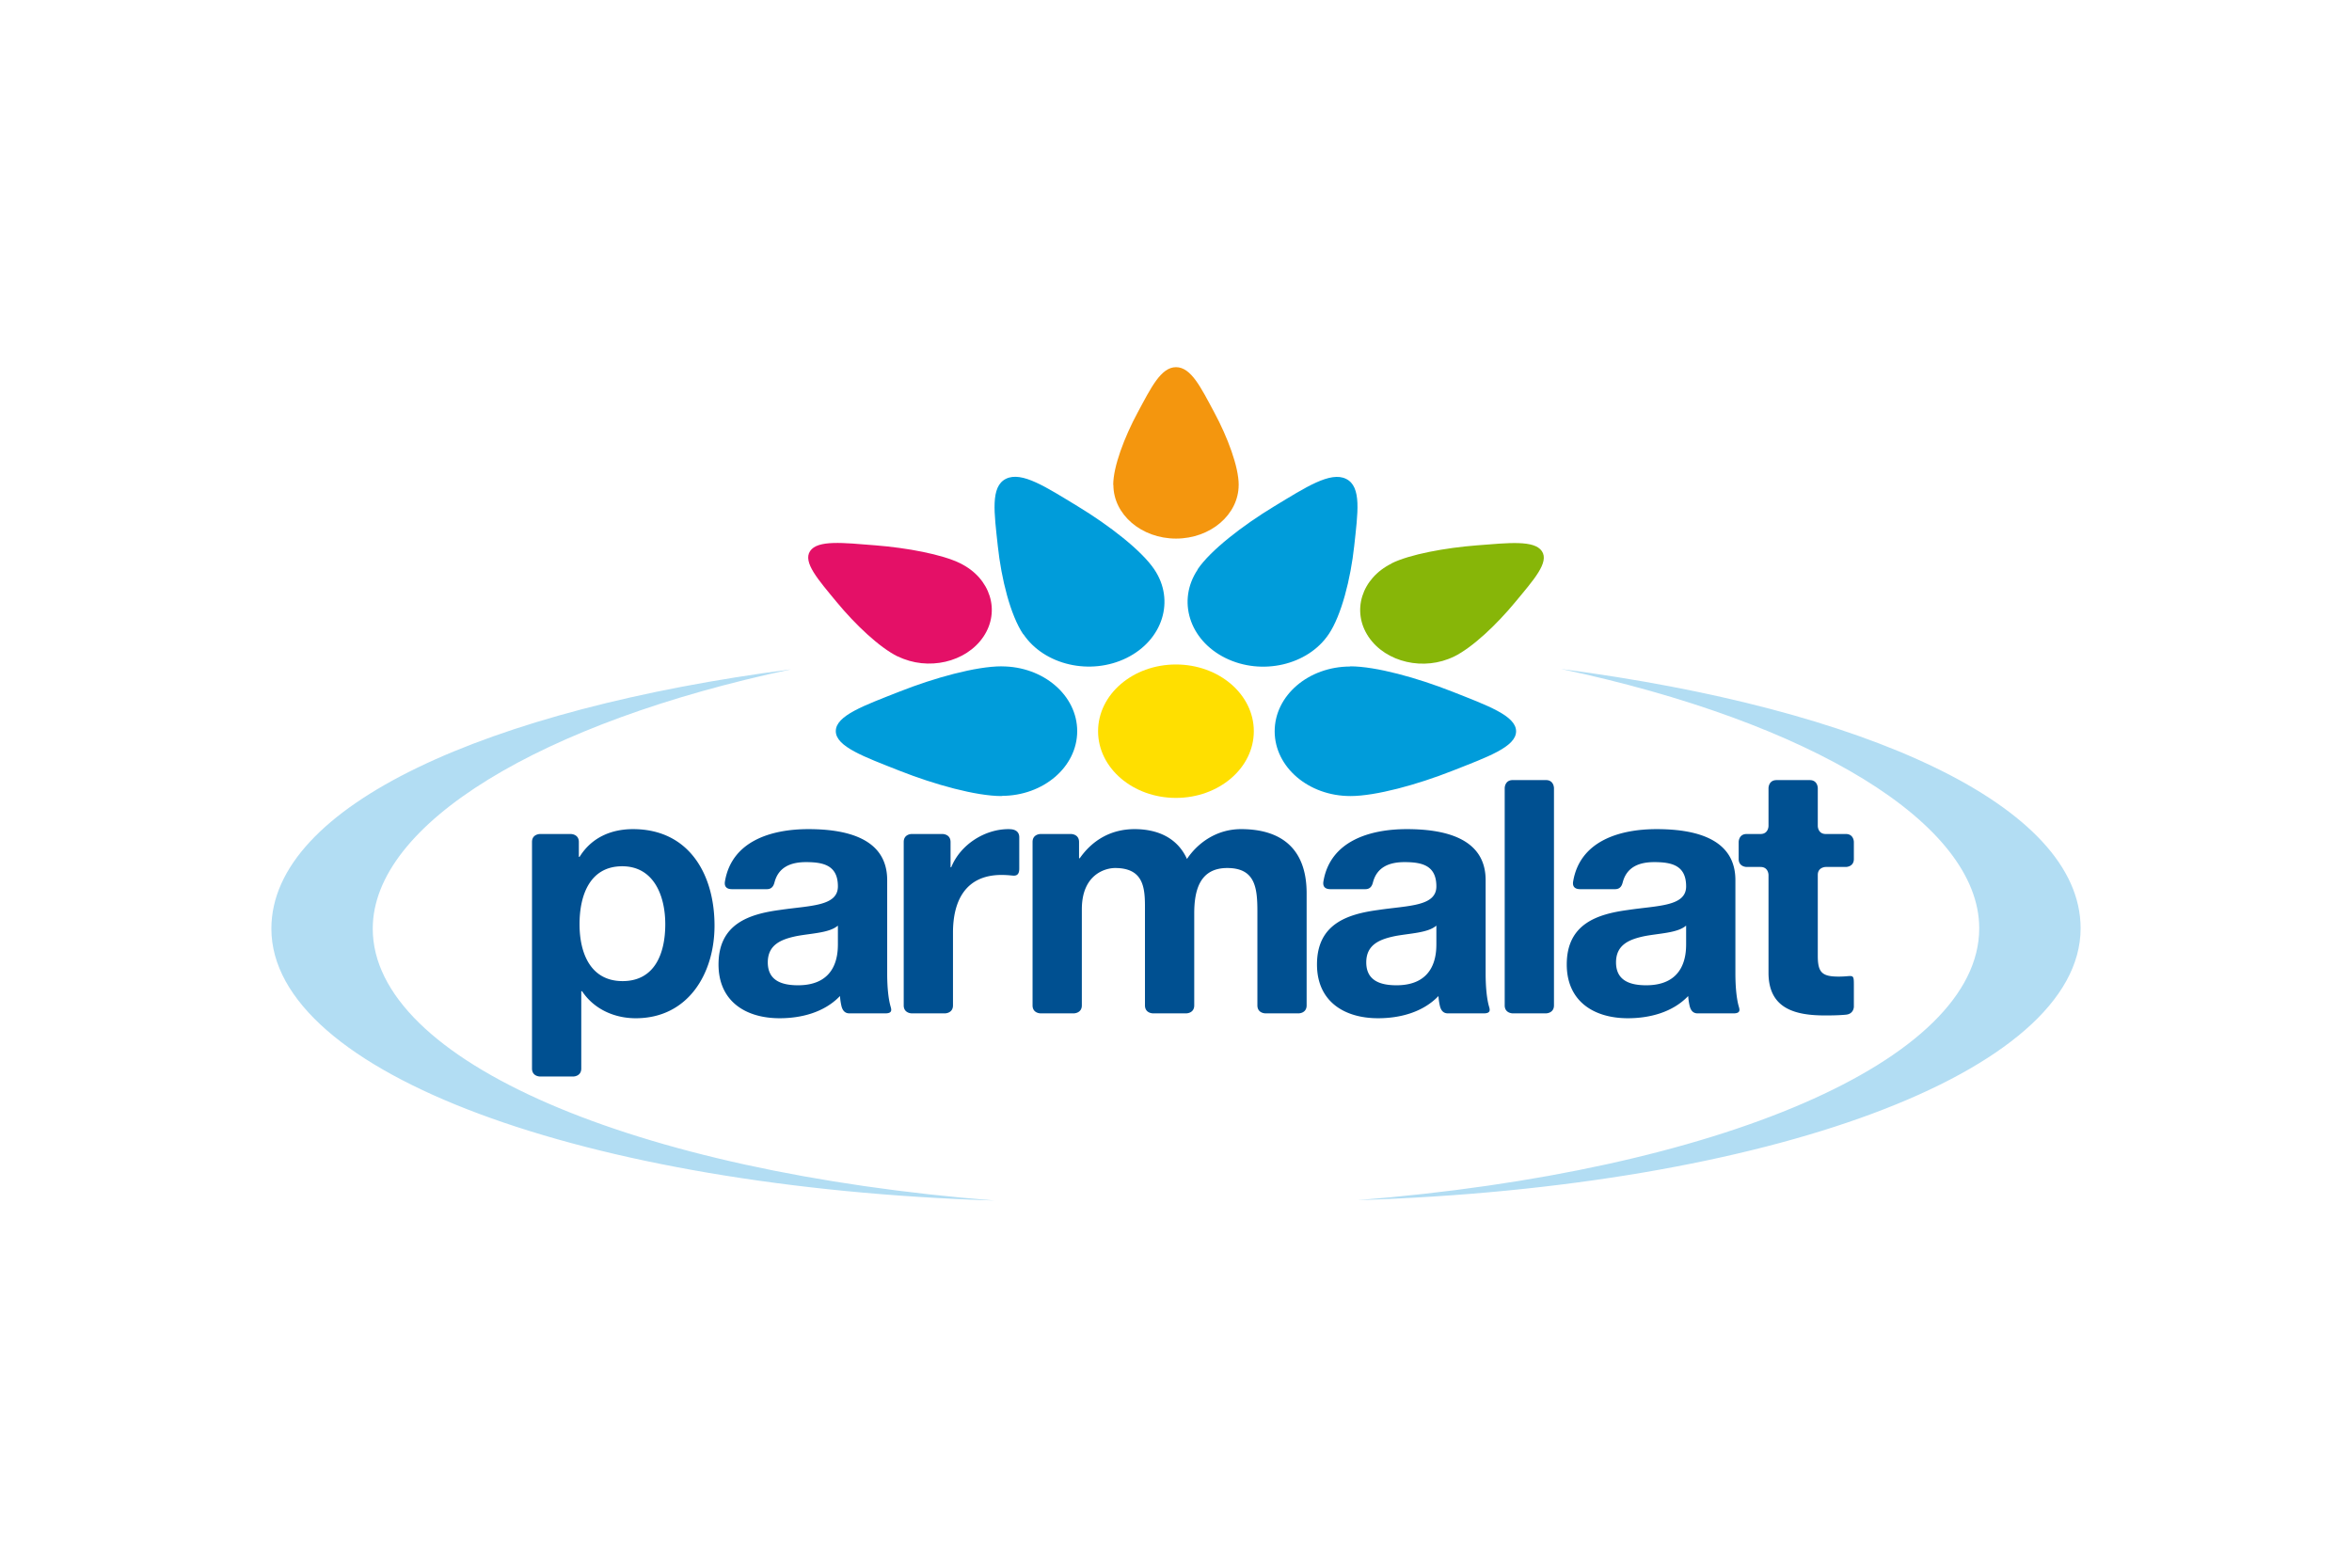 <svg xmlns="http://www.w3.org/2000/svg" height="800" width="1200" version="1.0" viewBox="-62.673 -48.122 543.167 288.733"><path d="M166.996 192.49c-83.215-6.576-143.587-32.21-143.587-62.793 0-24.233 38.96-47.68 96.597-59.902C49.86 78.958 0 101.28 0 129.697c0 33.373 72.406 59.796 166.996 62.792m83.827-.083c83.21-6.578 143.584-32.209 143.584-62.795 0-24.233-38.96-47.678-96.6-59.903 70.15 9.164 120.014 31.489 120.014 59.903 0 33.375-72.414 59.796-166.998 62.795" fill="#b2ddf3"></path><path d="M226.882 84.089c0 8.504-8.057 15.403-17.983 15.403-9.932 0-17.984-6.9-17.984-15.403 0-8.516 8.052-15.415 17.984-15.415 9.926 0 17.983 6.899 17.983 15.415" fill="#ffdf00"></path><path d="M217.746 10.443C214.659 4.7 212.406 0 208.918 0c-3.479 0-5.755 4.7-8.847 10.443-3.101 5.752-5.659 12.549-5.659 16.747h.037c0 6.85 6.475 12.402 14.469 12.402 7.982 0 14.464-5.552 14.464-12.402h.007c0-4.198-2.55-10.995-5.643-16.747" fill="#f4960e"></path><path d="M139.389 41.144c-7.353-.587-13.225-1.268-14.972 1.326-1.738 2.581 1.87 6.619 6.137 11.791 4.259 5.166 9.848 10.473 14.094 12.57l.02-.028c6.92 3.423 15.767 1.391 19.763-4.539 3.996-5.927 1.626-13.51-5.298-16.929l.009-.004c-4.252-2.107-12.398-3.61-19.753-4.187" fill="#e41067"></path><path d="M287.252 54.268c4.273-5.158 7.9-9.177 6.153-11.77-1.75-2.587-7.634-1.92-14.987-1.343-7.358.576-15.515 2.07-19.76 4.176l.022.028c-6.92 3.422-9.29 11-5.3 16.933 4 5.93 12.846 7.955 19.767 4.53v.01c4.252-2.098 9.842-7.396 14.105-12.564" fill="#87b608"></path><path d="M244.167 61.7c2.958-4.391 5.077-12.812 5.902-20.416.816-7.6 1.773-13.675-1.875-15.478-3.633-1.8-9.326 1.938-16.605 6.342-7.277 4.404-14.75 10.182-17.701 14.574l.037.02c-4.814 7.149-1.957 16.3 6.396 20.43 8.345 4.133 19.026 1.679 23.839-5.471h.007m-40.259-14.979c-2.954-4.392-10.412-10.17-17.686-14.583-7.271-4.41-12.926-8.162-16.582-6.354-3.637 1.799-2.702 7.884-1.887 15.49.811 7.604 2.917 16.034 5.876 20.426l.038-.024c4.822 7.158 15.498 9.604 23.848 5.482 8.348-4.133 11.212-13.28 6.391-20.433l-.002-.004h.004M168.638 69.1c-5.915 0-15.489 2.642-23.585 5.837-8.097 3.197-14.709 5.515-14.709 9.13 0 3.591 6.612 5.946 14.714 9.148 8.091 3.194 17.665 5.85 23.58 5.85v-.042c9.642 0 17.456-6.693 17.456-14.955 0-8.264-7.814-14.958-17.456-14.958v-.01m80.52 29.965c5.914 0 15.489-2.64 23.586-5.836 8.093-3.195 14.706-5.513 14.706-9.129 0-3.59-6.613-5.946-14.706-9.147-8.097-3.197-17.672-5.853-23.586-5.853v.042c-9.644 0-17.46 6.696-17.46 14.958 0 8.255 7.816 14.96 17.46 14.96v.005" fill="#009cda"></path><path d="M90.964 128.666c0-6.57-2.649-13.382-9.94-13.382-7.455 0-9.86 6.652-9.86 13.382 0 6.733 2.566 13.141 9.94 13.141 7.449 0 9.86-6.408 9.86-13.141zm-30.776 33.33v-52.328c0-1.845 1.853-1.837 1.853-1.837h7.12s1.845 0 1.845 1.837v3.37c0 .084.08.084.08.084.06 0 .118-.064.14-.095 2.725-4.345 7.187-6.323 12.282-6.323 12.985 0 18.83 10.5 18.83 22.284 0 11.06-6.09 21.398-18.189 21.398-4.97 0-9.646-2.118-12.374-6.21 0 0-.016-.04-.086-.04h-.045s-.079-.008-.079.09v17.775c0 1.844-1.85 1.844-1.85 1.844h-7.674s-1.853.01-1.853-1.85zm70.641-32.932c0-.097-.056-.026-.086-.004-1.958 1.612-5.895 1.696-9.374 2.333-3.52.723-6.73 1.925-6.73 6.091 0 4.247 3.29 5.287 6.975 5.287 8.898 0 9.215-7.05 9.215-9.541v-4.166zm-16.405-8.49h-8.036c-1.831 0-1.738-1.26-1.633-1.847 1.58-9.183 10.526-12.023 19.264-12.023 8.254 0 18.194 1.85 18.194 11.786v21.559c0 2.717.205 5.435.715 7.374.191.745.718 1.837-1.12 1.837h-8.337c-1.366 0-1.715-1.219-1.855-1.846a14.22 14.22 0 01-.298-2.083c0-.084-.058-.022-.088.007-3.602 3.705-8.852 5.048-13.863 5.048-7.852 0-14.106-3.929-14.106-12.422 0-9.38 7.053-11.624 14.106-12.58 6.973-1.044 13.462-.805 13.462-5.455 0-4.884-3.367-5.604-7.372-5.604-3.674 0-6.253 1.267-7.19 4.402-.168.553-.356 1.846-1.843 1.846zm154.615 8.49c0-.097-.06-.026-.086-.004-1.956 1.612-5.898 1.696-9.371 2.333-3.531.723-6.733 1.925-6.733 6.091 0 4.247 3.288 5.287 6.976 5.287 8.892 0 9.214-7.05 9.214-9.541v-4.166zm-16.405-8.49h-8.038c-1.832 0-1.734-1.26-1.632-1.847 1.573-9.183 10.529-12.023 19.256-12.023 8.258 0 18.197 1.85 18.197 11.786v21.559c0 2.717.21 5.435.711 7.374.198.745.728 1.837-1.117 1.837h-8.33c-1.37 0-1.719-1.219-1.855-1.846a13.904 13.904 0 01-.298-2.083c0-.084-.062-.022-.083.007-3.608 3.705-8.864 5.048-13.87 5.048-7.858 0-14.104-3.929-14.104-12.422 0-9.38 7.045-11.624 14.105-12.58 6.969-1.044 13.463-.805 13.463-5.455 0-4.884-3.369-5.604-7.375-5.604-3.669 0-6.255 1.267-7.193 4.402-.167.553-.35 1.846-1.837 1.846zm74.085 8.49c0-.097-.06-.026-.091-.004-1.952 1.612-5.895 1.696-9.374 2.333-3.524.723-6.723 1.925-6.723 6.091 0 4.247 3.283 5.287 6.966 5.287 8.9 0 9.222-7.05 9.222-9.541v-4.166zm-16.412-8.49h-8.033c-1.84 0-1.742-1.26-1.635-1.847 1.58-9.183 10.527-12.023 19.263-12.023 8.255 0 18.195 1.85 18.195 11.786v21.559c0 2.717.21 5.435.71 7.374.196.745.73 1.837-1.116 1.837h-8.34c-1.36 0-1.711-1.219-1.85-1.846a14.554 14.554 0 01-.3-2.083c0-.084-.058-.022-.086.007-3.598 3.705-8.856 5.048-13.86 5.048-7.856 0-14.104-3.929-14.104-12.422 0-9.38 7.045-11.624 14.104-12.58 6.96-1.044 13.464-.805 13.464-5.455 0-4.884-3.371-5.604-7.382-5.604-3.672 0-6.249 1.267-7.186 4.402-.167.553-.348 1.846-1.844 1.846zm-164.277 26.84v-37.737c0-1.854 1.83-1.846 1.83-1.846h7.137s1.85-.008 1.85 1.846v5.767c0 .069.074.083.074.083.061 0 .11-.064.117-.093 2.116-5.163 7.693-8.73 13.19-8.73.2 0 .412.015.626.031.646.06 1.86.36 1.86 1.859v7.246c0 1.854-1.156 1.632-1.85 1.567a22.605 22.605 0 00-2.237-.119c-8.332 0-11.219 6.01-11.219 13.303v16.823c0 1.846-1.845 1.846-1.845 1.846h-7.691s-1.843 0-1.843-1.846m29.755 0v-37.746c0-1.845 1.85-1.837 1.85-1.837h7.039s1.848-.008 1.848 1.846v3.682c0 .085.076.085.076.085.091 0 .129-.069.152-.105 2.964-4.187 7.267-6.635 12.593-6.635 5.207 0 9.853 1.93 12.102 6.893 2.404-3.6 6.724-6.893 12.496-6.893 8.823 0 15.138 4.09 15.138 14.826v25.884c0 1.851-1.842 1.846-1.842 1.846h-7.682s-1.847.012-1.847-1.846v-21.632c0-5.528-.482-10.095-6.969-10.095-6.415 0-7.617 5.285-7.617 10.493v21.234c0 1.858-1.847 1.846-1.847 1.846h-7.685s-1.847.012-1.847-1.846V126.02c0-4.812.324-10.333-6.89-10.333-2.241 0-7.688 1.439-7.688 9.536v22.19c0 1.838-1.846 1.847-1.846 1.847h-7.688s-1.846.012-1.846-1.846m109.037 0V97.222s0-1.847 1.844-1.847h7.69c1.84 0 1.844 1.847 1.844 1.847v50.192c0 1.846-1.844 1.846-1.844 1.846h-7.69s-1.844.005-1.844-1.846m72.303-50.18v8.752s0 1.845 1.841 1.845h4.643c1.847 0 1.847 1.837 1.847 1.837v3.93c0 1.858-1.847 1.846-1.847 1.846h-4.643s-1.841.007-1.841 1.844v18.671c0 3.842.963 4.808 4.805 4.808.577 0 1.128-.022 1.68-.065 1.705-.138 1.846-.226 1.846 1.85v5.17s.012 1.68-1.847 1.844c-1.531.148-3.23.174-4.81.174-6.969 0-13.055-1.601-13.055-9.854v-22.598s0-1.844-1.846-1.844h-3.202s-1.842.012-1.842-1.847v-3.93s0-1.836 1.842-1.836h3.202c1.846 0 1.846-1.845 1.846-1.845v-8.752s0-1.852 1.847-1.852h7.687c1.851 0 1.847 1.852 1.847 1.852" fill="#005091"></path></svg>